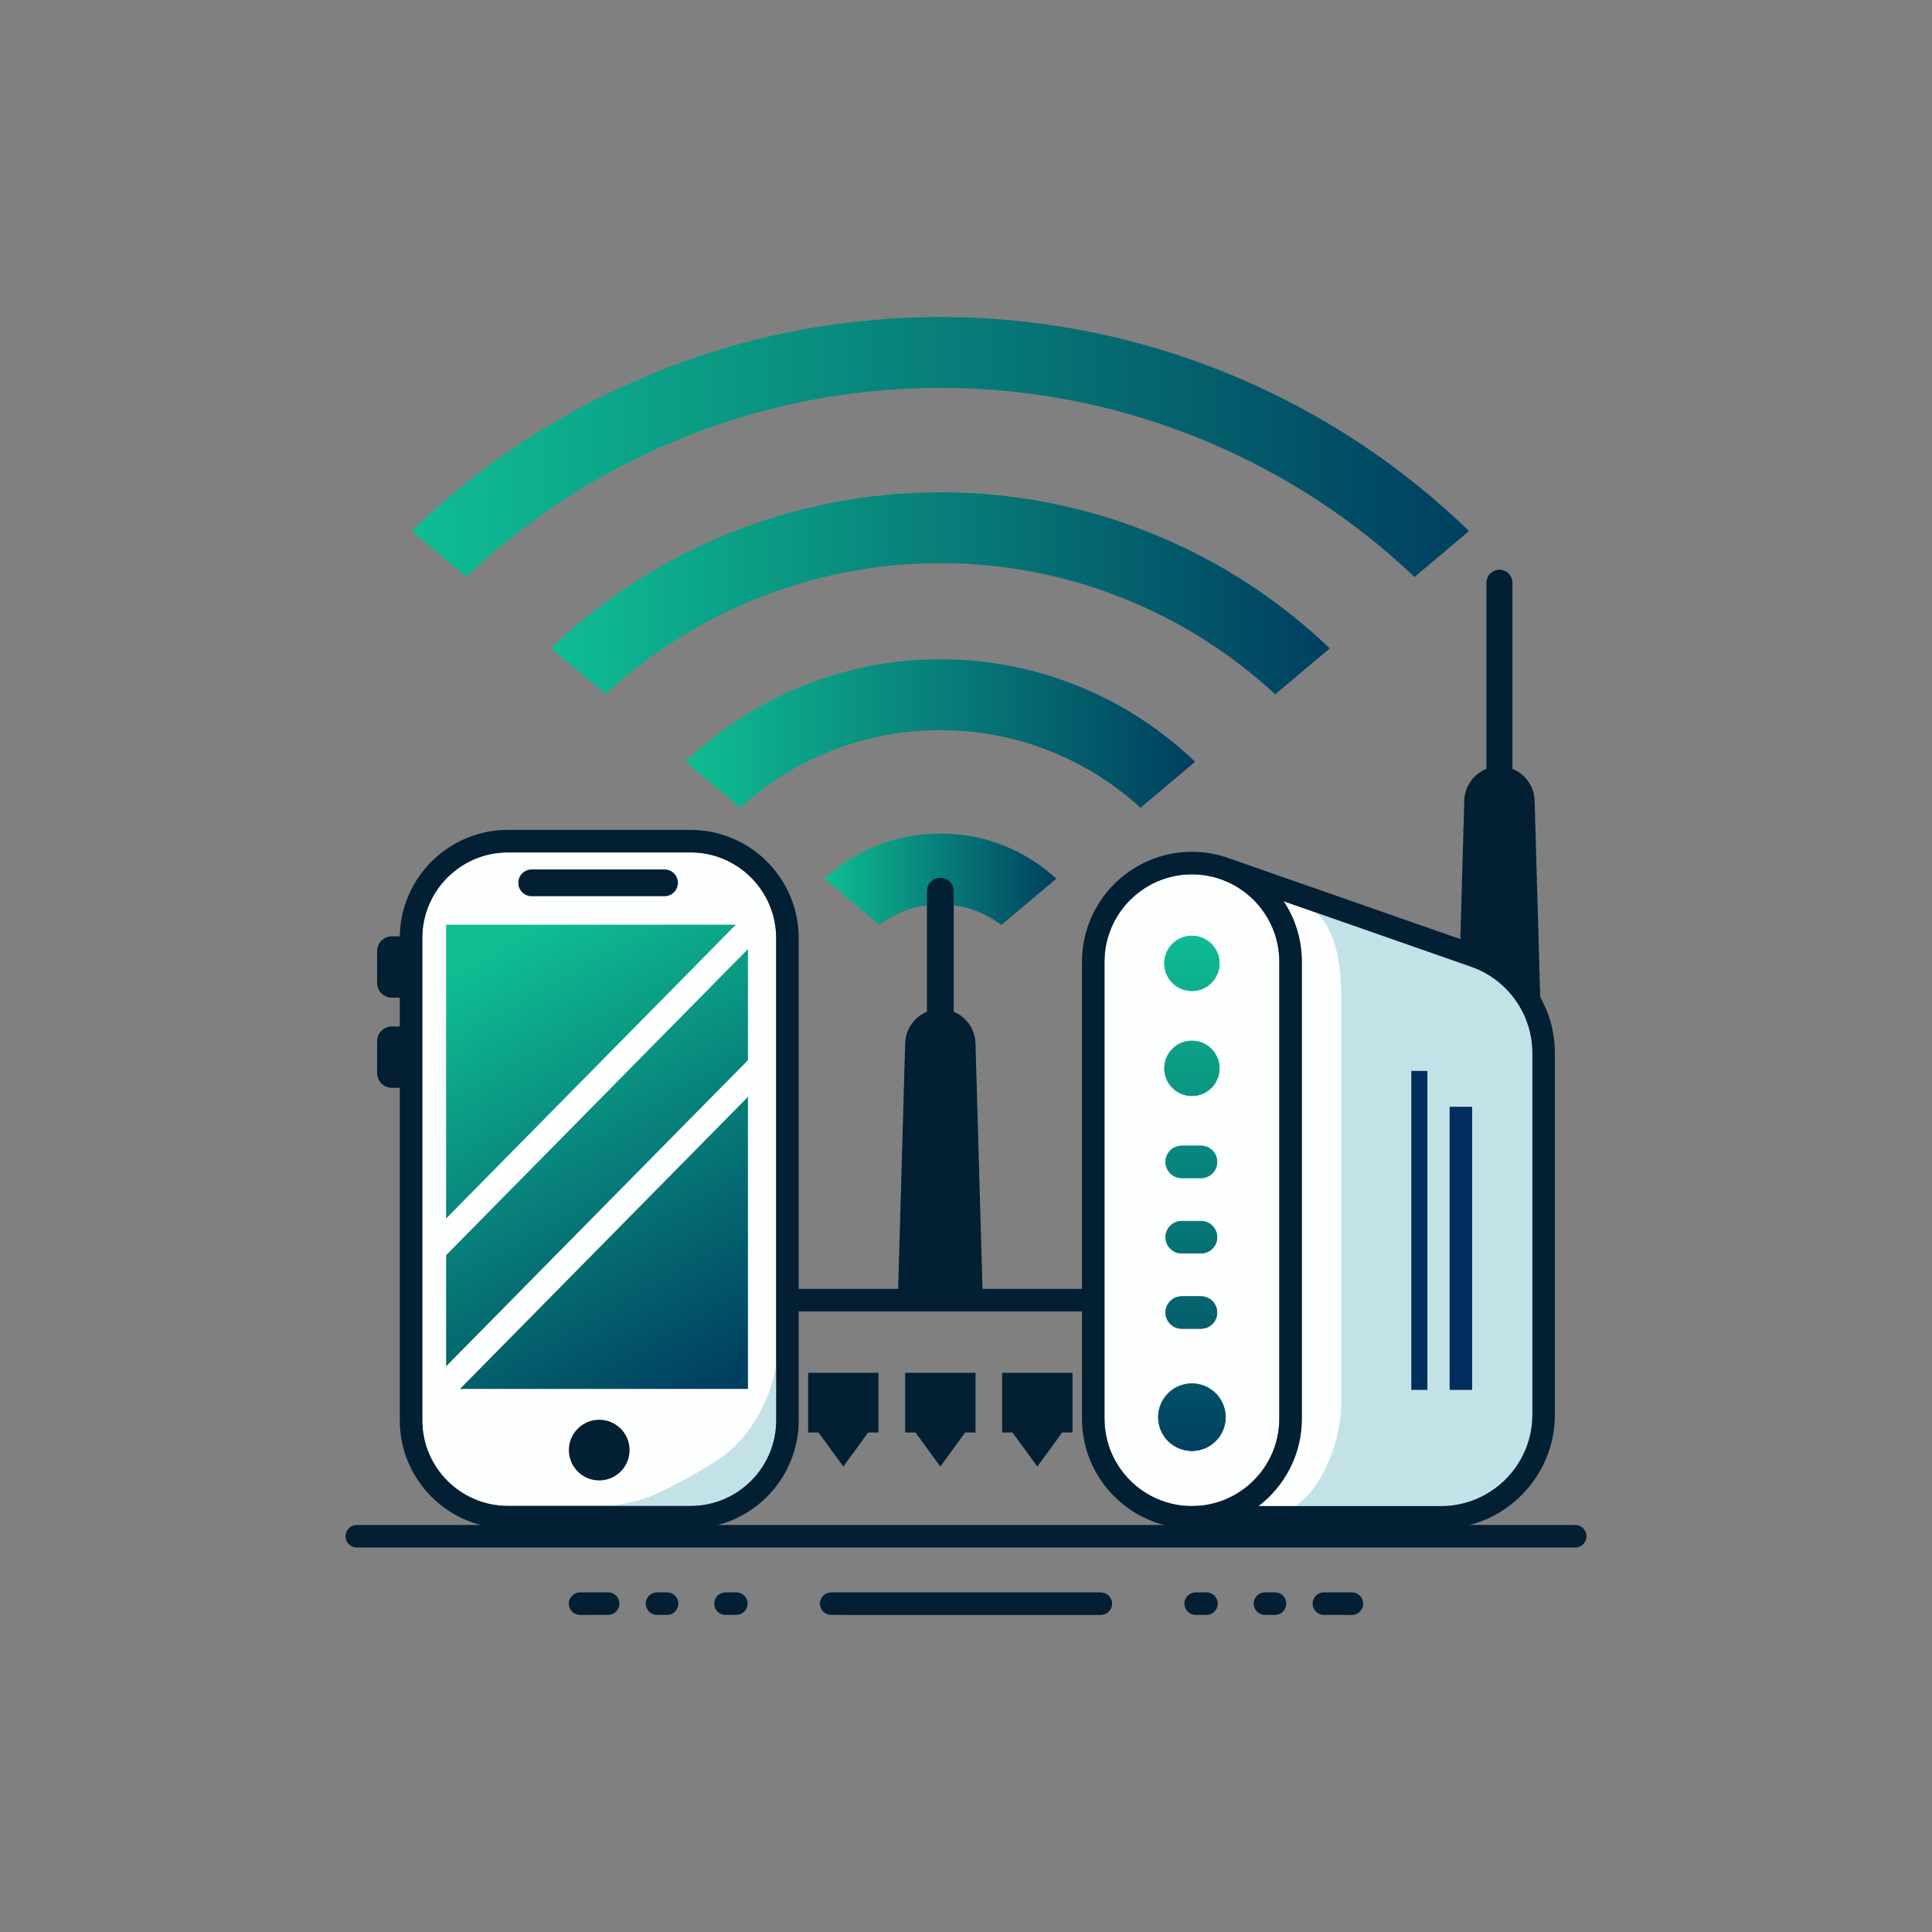 <svg xmlns="http://www.w3.org/2000/svg" xmlns:xlink="http://www.w3.org/1999/xlink" x="0px" y="0px" viewBox="0 0 3000 3000" style="enable-background:new 0 0 3000 3000;" xml:space="preserve"><rect x="0" y="0" width="3000" height="3000" fill="#808080" stroke="none"/><style type="text/css">	.st0{fill:#021F33;}	.st1{fill:#FDFFFF;}	.st2{fill:#C3E2E8;}	.st3{fill:#022E5F;}	.st4{fill:url(#SVGID_1_);}	.st5{fill:url(#SVGID_00000159460112102047081840000003392380215854407296_);}	.st6{fill:url(#SVGID_00000074402384038220624450000009028430800078296226_);}	.st7{fill:url(#SVGID_00000068677374557119027120000004868156669826245796_);}	.st8{fill:url(#SVGID_00000102542762901494204720000002811945375573050537_);}	.st9{fill:url(#SVGID_00000041991775031927370270000017190607361859297184_);}	.st10{fill:url(#SVGID_00000044874727656189225790000004233648416182545556_);}	.st11{fill:url(#SVGID_00000178923193647391255450000014081425927271785620_);}	.st12{fill:url(#SVGID_00000082328863982900020600000000618532269756005526_);}	.st13{fill:url(#SVGID_00000071548602091532044870000016307200793175379613_);}	.st14{fill:url(#SVGID_00000089567897583773681450000013065871194661339792_);}	.st15{fill:url(#SVGID_00000031919614159955031630000014181026736208106396_);}	.st16{fill:url(#SVGID_00000096058048731180317120000013182372152107992494_);}	.st17{fill:url(#SVGID_00000136390007691215763720000016496732089867116222_);}	.st18{fill:url(#SVGID_00000160911614038660406340000008080826315164250803_);}	.st19{fill:url(#SVGID_00000106145072718674377540000006808000195594024579_);}	.st20{fill:url(#SVGID_00000105397055932513260680000000590590795361533089_);}	.st21{display:none;}	.st22{display:inline;fill:none;stroke:#FF0000;stroke-width:35;stroke-miterlimit:10;}	.st23{display:inline;fill:none;stroke:#FF0000;stroke-width:25;stroke-miterlimit:10;}	.st24{display:inline;fill:none;stroke:#FF0000;stroke-width:35;stroke-linecap:round;stroke-miterlimit:10;}	.st25{display:inline;}	.st26{fill:#FF0000;}	.st27{display:inline;fill:#FF0000;}	.st28{fill:url(#SVGID_00000059305866060444174440000015011535836710939012_);}	.st29{fill:url(#SVGID_00000174562998886499340030000015988208324025809566_);}	.st30{fill:url(#SVGID_00000052090406079044339570000014011802902576363699_);}	.st31{fill:url(#SVGID_00000040557817084807666360000015785273532914561455_);}	.st32{display:inline;fill:#FF0000;stroke:#FF0000;stroke-miterlimit:10;}	.st33{fill:none;stroke:#FF0000;stroke-width:35;stroke-linecap:round;stroke-miterlimit:10;}</style><g id="Layer_1">	<g>		<g>			<path class="st0" d="M2445.96,2402.98H554.04c-9.67,0-17.5-7.83-17.5-17.5s7.83-17.5,17.5-17.5h1891.92    c9.67,0,17.5,7.83,17.5,17.5S2455.62,2402.98,2445.96,2402.98z"></path>		</g>		<g>			<g>				<path class="st0" d="M1709.38,2507.66c0,0-0.01,0-0.01,0c-132.89-0.08-269.86-0.09-418.74-0.02c0,0-0.01,0-0.01,0     c-9.66,0-17.5-7.83-17.5-17.49c0-9.67,7.83-17.5,17.49-17.51c148.89-0.06,285.88-0.06,418.78,0.02     c9.67,0.01,17.5,7.85,17.49,17.51C1726.87,2499.83,1719.04,2507.66,1709.38,2507.66z"></path>			</g>			<g>				<g>					<g>						<path class="st0" d="M1143.36,2507.64c0,0-0.01,0-0.01,0l-16.77-0.01c-9.67,0-17.5-7.84-17.49-17.51       c0-9.66,7.84-17.49,17.5-17.49c0,0,0.01,0,0.01,0l16.78,0.01c9.67,0.01,17.49,7.85,17.49,17.51       C1160.85,2499.81,1153.02,2507.64,1143.36,2507.64z"></path>					</g>					<g>						<path class="st0" d="M1035.78,2507.6C1035.78,2507.6,1035.78,2507.6,1035.78,2507.6l-15.59-0.01       c-9.66,0-17.5-7.84-17.49-17.51c0-9.66,7.84-17.49,17.5-17.49c0,0,0,0,0.01,0l15.59,0.01c9.67,0.01,17.5,7.84,17.49,17.51       C1053.28,2499.77,1045.44,2507.6,1035.78,2507.6z"></path>					</g>					<g>						<path class="st0" d="M900.73,2507.66c-9.65,0-17.48-7.81-17.5-17.47c-0.02-9.67,7.8-17.51,17.47-17.53       c14.52-0.03,29.04-0.05,43.56-0.06c0,0,0.01,0,0.01,0c9.66,0,17.49,7.83,17.5,17.49c0.01,9.66-7.82,17.51-17.49,17.51       c-14.51,0.01-29.02,0.03-43.52,0.06C900.75,2507.66,900.74,2507.66,900.73,2507.66z"></path>					</g>				</g>				<g>					<g>						<path class="st0" d="M1856.64,2507.64c-9.66,0-17.49-7.83-17.5-17.49c-0.01-9.67,7.82-17.51,17.49-17.51l16.78-0.01       c0,0,0.01,0,0.01,0c9.66,0,17.5,7.83,17.5,17.49c0,9.67-7.83,17.5-17.49,17.51l-16.77,0.01       C1856.65,2507.64,1856.64,2507.64,1856.64,2507.64z"></path>					</g>					<g>						<path class="st0" d="M1964.22,2507.6c-9.66,0-17.49-7.83-17.5-17.49c-0.01-9.67,7.83-17.5,17.49-17.51l15.59-0.01       c0,0,0,0,0.01,0c9.66,0,17.5,7.83,17.5,17.49c0,9.67-7.83,17.5-17.49,17.51L1964.22,2507.6       C1964.22,2507.6,1964.22,2507.6,1964.22,2507.6z"></path>					</g>					<g>						<path class="st0" d="M2099.27,2507.66c-0.01,0-0.02,0-0.03,0c-14.51-0.03-29.02-0.05-43.52-0.06       c-9.67-0.01-17.49-7.85-17.49-17.51c0.01-9.66,7.84-17.49,17.5-17.49c0,0,0.01,0,0.01,0c14.52,0.01,29.04,0.03,43.56,0.06       c9.67,0.02,17.49,7.87,17.47,17.53C2116.75,2499.85,2108.92,2507.66,2099.27,2507.66z"></path>					</g>				</g>			</g>		</g>		<g>			<g>				<path class="st1" d="M1986.48,1493.4v709.53c0,74.82-60.88,135.69-135.7,135.69c-74.82,0-135.69-60.87-135.69-135.69V1493.4     c0-74.82,60.87-135.69,135.69-135.69C1925.6,1357.71,1986.48,1418.58,1986.48,1493.4z"></path>				<path class="st1" d="M2379.41,1635.04v561.76c0,78.2-63.62,141.82-141.82,141.82h-283.36c40.85-31.22,67.25-80.43,67.25-135.69     V1493.4c0-34.67-10.39-66.95-28.22-93.91l268.05,93.63l20.26,7.08l0.31,0.11c47.3,15.54,83.38,55.37,94.16,103.96     C2378.27,1614.33,2379.41,1624.68,2379.41,1635.04z"></path>				<g>					<path class="st0" d="M1993.26,1399.49c-19.47-29.44-47.82-52.53-81.2-65.41c-19.03-7.34-39.69-11.37-61.28-11.37      c-94.12,0-170.69,76.57-170.69,170.69v709.53c0,94.12,76.57,170.69,170.69,170.69c38.86,0,74.73-13.05,103.45-35      c40.85-31.22,67.25-80.43,67.25-135.69V1493.4C2021.48,1458.73,2011.09,1426.45,1993.26,1399.49z M1986.48,2202.93      c0,74.82-60.88,135.69-135.7,135.69c-74.82,0-135.69-60.87-135.69-135.69V1493.4c0-74.82,60.87-135.69,135.69-135.69      c74.82,0,135.7,60.87,135.7,135.69V2202.93z"></path>				</g>				<path class="st2" d="M2042.74,1416.77c0,0,39.87,24.54,39.87,128.71c0,104.17,0,583.15,0,635.23s-26.72,128.54-71.32,157.9     v23.89c0,0,161.16,0,230.64,0c69.47,0,150.13-63.83,150.13-161.87c0-98.04,0-463.66,0-550.47s-26.79-117.45-106.07-157.79     c-79.29-40.34-245.24-94.47-245.24-94.47L2042.74,1416.77z"></path>				<g>					<g>						<rect x="2250.98" y="1718.59" class="st3" width="35" height="439.66"></rect>					</g>				</g>				<g>					<g>						<rect x="2191.47" y="1662.93" class="st3" width="25" height="495.32"></rect>					</g>				</g>				<g>					<path class="st0" d="M2414.41,1635.04v561.76c0,97.5-79.32,176.82-176.82,176.82h-386.81v-35h386.81      c78.2,0,141.82-63.62,141.82-141.82v-561.76c0-10.36-1.14-20.71-3.37-30.77c-10.78-48.59-46.86-88.42-94.16-103.96l-0.31-0.11      l-20.26-7.08l-268.05-93.63l-92.73-32.39l11.53-33.02l0.01-0.02l366.85,128.14l14.04,4.91c29.23,9.63,55.55,26.81,76.1,49.68      c20.34,22.62,34.57,50.25,41.14,79.89C2412.99,1609.22,2414.41,1622.13,2414.41,1635.04z"></path>				</g>				<g>					<path class="st0" d="M2393.12,1600.47c-11.99-54.03-51.61-98.99-105.78-116.79l-14.19-4.96l-6.07-2.12l6.61-231.88      c0-23.05,14.28-42.77,34.46-50.79c6.24-2.48,13.05-3.85,20.18-3.85s13.95,1.37,20.2,3.86c20.18,8.02,34.44,27.73,34.44,50.78      L2393.12,1600.47z"></path>				</g>				<g>					<g>						<linearGradient id="SVGID_1_" gradientUnits="userSpaceOnUse" x1="1850.779" y1="1433.141" x2="1850.779" y2="2259.879">							<stop offset="5.327789e-09" style="stop-color:#0FBE93"></stop>							<stop offset="1" style="stop-color:#003F60"></stop>						</linearGradient>						<circle class="st4" cx="1850.78" cy="2200.63" r="52.09"></circle>													<linearGradient id="SVGID_00000026885659421695910530000002453066688660459957_" gradientUnits="userSpaceOnUse" x1="1850.779" y1="1433.141" x2="1850.779" y2="2259.879">							<stop offset="5.327789e-09" style="stop-color:#0FBE93"></stop>							<stop offset="1" style="stop-color:#003F60"></stop>						</linearGradient>						<path style="fill:url(#SVGID_00000026885659421695910530000002453066688660459957_);" d="M1850.78,2253.22       c-29,0-52.59-23.59-52.59-52.59s23.59-52.59,52.59-52.59s52.59,23.59,52.59,52.59S1879.77,2253.22,1850.78,2253.22z        M1850.78,2149.04c-28.45,0-51.59,23.14-51.59,51.59c0,28.45,23.14,51.59,51.59,51.59s51.59-23.14,51.59-51.59       C1902.37,2172.19,1879.22,2149.04,1850.78,2149.04z"></path>					</g>					<g>													<linearGradient id="SVGID_00000085945291747987357370000018245824275790956948_" gradientUnits="userSpaceOnUse" x1="1850.779" y1="1433.141" x2="1850.779" y2="2259.879">							<stop offset="5.327789e-09" style="stop-color:#0FBE93"></stop>							<stop offset="1" style="stop-color:#003F60"></stop>						</linearGradient>													<circle style="fill:url(#SVGID_00000085945291747987357370000018245824275790956948_);" cx="1850.78" cy="1495.95" r="42.66"></circle>													<linearGradient id="SVGID_00000039833808820525947490000008106926744632638624_" gradientUnits="userSpaceOnUse" x1="1850.779" y1="1433.141" x2="1850.779" y2="2259.879">							<stop offset="5.327789e-09" style="stop-color:#0FBE93"></stop>							<stop offset="1" style="stop-color:#003F60"></stop>						</linearGradient>						<path style="fill:url(#SVGID_00000039833808820525947490000008106926744632638624_);" d="M1850.78,1539.02       c-23.75,0-43.07-19.32-43.07-43.07s19.32-43.07,43.07-43.07c23.75,0,43.07,19.32,43.07,43.07S1874.53,1539.02,1850.78,1539.02       z M1850.78,1453.7c-23.3,0-42.25,18.95-42.25,42.25c0,23.3,18.95,42.25,42.25,42.25c23.3,0,42.25-18.95,42.25-42.25       C1893.03,1472.65,1874.07,1453.7,1850.78,1453.7z"></path>					</g>					<g>													<linearGradient id="SVGID_00000084515457924548905120000003215925336601374850_" gradientUnits="userSpaceOnUse" x1="1850.779" y1="1433.141" x2="1850.779" y2="2259.879">							<stop offset="5.327789e-09" style="stop-color:#0FBE93"></stop>							<stop offset="1" style="stop-color:#003F60"></stop>						</linearGradient>													<circle style="fill:url(#SVGID_00000084515457924548905120000003215925336601374850_);" cx="1850.78" cy="1658.94" r="42.66"></circle>													<linearGradient id="SVGID_00000075878764586816319230000009428836662929920902_" gradientUnits="userSpaceOnUse" x1="1850.779" y1="1433.141" x2="1850.779" y2="2259.879">							<stop offset="5.327789e-09" style="stop-color:#0FBE93"></stop>							<stop offset="1" style="stop-color:#003F60"></stop>						</linearGradient>						<path style="fill:url(#SVGID_00000075878764586816319230000009428836662929920902_);" d="M1850.78,1702       c-23.75,0-43.07-19.32-43.07-43.07c0-23.75,19.32-43.07,43.07-43.07c23.75,0,43.07,19.32,43.07,43.07       C1893.85,1682.68,1874.53,1702,1850.78,1702z M1850.78,1616.69c-23.3,0-42.25,18.95-42.25,42.25       c0,23.3,18.95,42.25,42.25,42.25c23.3,0,42.25-18.95,42.25-42.25C1893.03,1635.64,1874.07,1616.69,1850.78,1616.69z"></path>					</g>					<g>													<linearGradient id="SVGID_00000065036238289904934950000014526572213991421345_" gradientUnits="userSpaceOnUse" x1="1849.931" y1="1433.141" x2="1849.931" y2="2259.879">							<stop offset="5.327789e-09" style="stop-color:#0FBE93"></stop>							<stop offset="1" style="stop-color:#003F60"></stop>						</linearGradient>						<path style="fill:url(#SVGID_00000065036238289904934950000014526572213991421345_);" d="M1864.91,2062.93h-29.96       c-13.72,0-24.85-11.13-24.85-24.85l0,0c0-13.72,11.13-24.85,24.85-24.85h29.96c13.72,0,24.85,11.13,24.85,24.85l0,0       C1889.76,2051.8,1878.63,2062.93,1864.91,2062.93z"></path>													<linearGradient id="SVGID_00000084513808521941267900000000935606857561950080_" gradientUnits="userSpaceOnUse" x1="1849.931" y1="1433.141" x2="1849.931" y2="2259.879">							<stop offset="5.327789e-09" style="stop-color:#0FBE93"></stop>							<stop offset="1" style="stop-color:#003F60"></stop>						</linearGradient>						<path style="fill:url(#SVGID_00000084513808521941267900000000935606857561950080_);" d="M1864.91,2063.43h-29.96       c-13.98,0-25.35-11.37-25.35-25.35c0-13.98,11.37-25.35,25.35-25.35h29.96c13.98,0,25.35,11.37,25.35,25.35       C1890.26,2052.06,1878.89,2063.43,1864.91,2063.43z M1834.95,2013.73c-13.43,0-24.35,10.92-24.35,24.35       c0,13.43,10.92,24.35,24.35,24.35h29.96c13.43,0,24.35-10.92,24.35-24.35c0-13.43-10.92-24.35-24.35-24.35H1834.95z"></path>					</g>					<g>													<linearGradient id="SVGID_00000114793572436996392390000017431172335110579622_" gradientUnits="userSpaceOnUse" x1="1849.931" y1="1433.141" x2="1849.931" y2="2259.879">							<stop offset="5.327789e-09" style="stop-color:#0FBE93"></stop>							<stop offset="1" style="stop-color:#003F60"></stop>						</linearGradient>						<path style="fill:url(#SVGID_00000114793572436996392390000017431172335110579622_);" d="M1864.91,1945.99h-29.96       c-13.72,0-24.85-11.13-24.85-24.85l0,0c0-13.72,11.13-24.85,24.85-24.85h29.96c13.72,0,24.85,11.13,24.85,24.85l0,0       C1889.76,1934.87,1878.63,1945.99,1864.91,1945.99z"></path>													<linearGradient id="SVGID_00000145754552065118966950000005169160501393789845_" gradientUnits="userSpaceOnUse" x1="1849.931" y1="1433.141" x2="1849.931" y2="2259.879">							<stop offset="5.327789e-09" style="stop-color:#0FBE93"></stop>							<stop offset="1" style="stop-color:#003F60"></stop>						</linearGradient>						<path style="fill:url(#SVGID_00000145754552065118966950000005169160501393789845_);" d="M1864.91,1946.49h-29.96       c-13.98,0-25.35-11.37-25.35-25.35s11.37-25.35,25.35-25.35h29.96c13.98,0,25.35,11.37,25.35,25.35       S1878.89,1946.49,1864.91,1946.49z M1834.95,1896.79c-13.43,0-24.35,10.92-24.35,24.35c0,13.43,10.92,24.35,24.35,24.35h29.96       c13.43,0,24.35-10.92,24.35-24.35c0-13.43-10.92-24.35-24.35-24.35H1834.95z"></path>					</g>					<g>													<linearGradient id="SVGID_00000054227735693723873940000004248379906438284468_" gradientUnits="userSpaceOnUse" x1="1849.931" y1="1433.141" x2="1849.931" y2="2259.879">							<stop offset="5.327789e-09" style="stop-color:#0FBE93"></stop>							<stop offset="1" style="stop-color:#003F60"></stop>						</linearGradient>						<path style="fill:url(#SVGID_00000054227735693723873940000004248379906438284468_);" d="M1864.91,1829.06h-29.96       c-13.72,0-24.85-11.13-24.85-24.85l0,0c0-13.72,11.13-24.85,24.85-24.85h29.96c13.72,0,24.85,11.13,24.85,24.85l0,0       C1889.76,1817.93,1878.63,1829.06,1864.91,1829.06z"></path>													<linearGradient id="SVGID_00000019670135262017681690000006746135310143777937_" gradientUnits="userSpaceOnUse" x1="1849.931" y1="1433.141" x2="1849.931" y2="2259.879">							<stop offset="5.327789e-09" style="stop-color:#0FBE93"></stop>							<stop offset="1" style="stop-color:#003F60"></stop>						</linearGradient>						<path style="fill:url(#SVGID_00000019670135262017681690000006746135310143777937_);" d="M1864.91,1829.56h-29.96       c-13.98,0-25.35-11.37-25.35-25.35s11.37-25.35,25.35-25.35h29.96c13.98,0,25.35,11.37,25.35,25.35       S1878.89,1829.56,1864.91,1829.56z M1834.95,1779.85c-13.43,0-24.35,10.92-24.35,24.35c0,13.43,10.92,24.35,24.35,24.35h29.96       c13.43,0,24.35-10.92,24.35-24.35c0-13.43-10.92-24.35-24.35-24.35H1834.95z"></path>					</g>				</g>				<path class="st0" d="M2328.34,884.72L2328.34,884.72c-11.15,0-20.19,9.04-20.19,20.19v310.71h40.38V904.9     C2348.52,893.75,2339.49,884.72,2328.34,884.72z"></path>			</g>			<g>				<path class="st1" d="M1205.2,1456.55v748.93c0,73.28-59.61,132.89-132.88,132.89H788.66c-73.28,0-132.89-59.61-132.89-132.89     v-748.93c0-73.27,59.61-132.89,132.89-132.89h283.66C1145.59,1323.66,1205.2,1383.28,1205.2,1456.55z"></path>				<path class="st2" d="M1205.2,2118.67c0,0-12.12,100.85-97.9,152.94c-85.79,52.09-122.55,66.76-180.26,66.76v19.54     c0,0,72.51,0,136.85,0s136.34-43.4,151.15-111.32S1205.2,2118.67,1205.2,2118.67z"></path>				<g>					<g>						<circle class="st0" cx="930.48" cy="2251.69" r="47.11"></circle>					</g>				</g>				<g>					<path class="st0" d="M1031.89,1391.61h-206.3c-11.47,0-20.77-9.3-20.77-20.77l0,0c0-11.47,9.3-20.77,20.77-20.77h206.3      c11.47,0,20.77,9.3,20.77,20.77l0,0C1052.65,1382.31,1043.36,1391.61,1031.89,1391.61z"></path>				</g>				<g>					<g>						<g>							<path class="st0" d="M1072.32,1288.66H788.66c-91.7,0-166.46,73.89-167.87,165.25c-0.01,0.88-0.02,1.76-0.02,2.64v748.93        c0,92.58,75.31,167.89,167.89,167.89h283.66c92.57,0,167.88-75.31,167.88-167.89v-748.93        C1240.2,1363.98,1164.89,1288.66,1072.32,1288.66z M1205.2,2205.48c0,73.28-59.61,132.89-132.88,132.89H788.66        c-73.28,0-132.89-59.61-132.89-132.89v-748.93c0-73.27,59.61-132.89,132.89-132.89h283.66        c73.27,0,132.88,59.62,132.88,132.89V2205.48z"></path>						</g>						<g>							<path class="st0" d="M640.4,1549.23h-31.83c-12.69,0-22.98-10.29-22.98-22.98v-49.36c0-12.69,10.29-22.98,22.98-22.98h31.83        V1549.23z"></path>						</g>						<g>							<path class="st0" d="M640.4,1689.14h-31.83c-12.69,0-22.98-10.29-22.98-22.98v-49.36c0-12.69,10.29-22.98,22.98-22.98h31.83        V1689.14z"></path>						</g>					</g>				</g>									<linearGradient id="SVGID_00000026857743425784158470000007572160021388199560_" gradientUnits="userSpaceOnUse" x1="749.403" y1="1482.125" x2="1124.722" y2="2143.912">					<stop offset="5.327789e-09" style="stop-color:#0FBE93"></stop>					<stop offset="1" style="stop-color:#003F60"></stop>				</linearGradient>				<path style="fill:url(#SVGID_00000026857743425784158470000007572160021388199560_);" d="M692.67,1949.11v172.5l468.74-475.39     v-172.5L692.67,1949.11z M1161.41,2156.71v-453.52l-447.18,453.52H1161.41z M692.67,1435.86v456.28l449.9-456.28H692.67z"></path>			</g>		</g>		<g>			<g>									<linearGradient id="SVGID_00000033342022800735358220000016041683562245652625_" gradientUnits="userSpaceOnUse" x1="639.219" y1="694.122" x2="2281.069" y2="694.122">					<stop offset="5.327789e-09" style="stop-color:#0FBE93"></stop>					<stop offset="1" style="stop-color:#003F60"></stop>				</linearGradient>				<path style="fill:url(#SVGID_00000033342022800735358220000016041683562245652625_);" d="M1919.82,585.49     c-146.14-61.81-300.82-93.15-459.73-93.15c-158.92,0-313.6,31.34-459.73,93.15c-134.75,57-256.15,137.37-361.14,239.03     l84.62,71.28c93.33-88.54,200.63-158.78,319.37-209c132.5-56.04,272.76-84.46,416.88-84.46c144.11,0,284.37,28.42,416.88,84.46     c118.78,50.24,226.14,120.52,319.5,209.11l84.6-71.27C2176.06,722.91,2054.62,642.51,1919.82,585.49z"></path>									<linearGradient id="SVGID_00000122719226883812483460000000609605800811964307_" gradientUnits="userSpaceOnUse" x1="855.469" y1="921.298" x2="2064.829" y2="921.298">					<stop offset="5.327789e-09" style="stop-color:#0FBE93"></stop>					<stop offset="1" style="stop-color:#003F60"></stop>				</linearGradient>				<path style="fill:url(#SVGID_00000122719226883812483460000000609605800811964307_);" d="M1460.09,764.46     c-117.93,0-232.68,23.25-341.07,69.09c-98.09,41.49-186.66,99.68-263.55,173.13l84.7,71.35     c65.18-60.36,139.63-108.45,221.7-143.17c94.76-40.07,195.09-60.4,298.22-60.4c103.12,0,203.46,20.32,298.21,60.4     c82.13,34.74,156.62,82.87,221.83,143.28l84.7-71.35c-76.92-73.5-165.54-131.73-263.67-173.24     C1692.77,787.71,1578.02,764.46,1460.09,764.46z"></path>									<linearGradient id="SVGID_00000064341363064487333790000006750544251181830075_" gradientUnits="userSpaceOnUse" x1="1064.599" y1="1139.013" x2="1855.699" y2="1139.013">					<stop offset="5.327789e-09" style="stop-color:#0FBE93"></stop>					<stop offset="1" style="stop-color:#003F60"></stop>				</linearGradient>				<path style="fill:url(#SVGID_00000064341363064487333790000006750544251181830075_);" d="M1460.09,1023.72     c-76.94,0-151.77,15.15-222.41,45.03c-64.47,27.27-122.64,65.62-173.08,114.09l84.7,71.35c38.72-35.38,82.78-63.64,131.23-84.13     c57.01-24.12,117.42-36.34,179.56-36.34s122.55,12.22,179.56,36.34c48.5,20.51,92.6,48.81,131.35,84.25l84.7-71.36     c-50.47-48.53-108.68-86.91-173.2-114.2C1611.86,1038.87,1537.03,1023.72,1460.09,1023.72z"></path>									<linearGradient id="SVGID_00000042715877623964121030000015818076728909203602_" gradientUnits="userSpaceOnUse" x1="1280.059" y1="1365.332" x2="1640.249" y2="1365.332">					<stop offset="5.327789e-09" style="stop-color:#0FBE93"></stop>					<stop offset="1" style="stop-color:#003F60"></stop>				</linearGradient>				<path style="fill:url(#SVGID_00000042715877623964121030000015818076728909203602_);" d="M1280.06,1364.33l85.38,71.93     c26.3-20.04,59.11-31.95,94.65-31.95c35.59,0,68.45,11.95,94.78,32.05l85.38-71.91c-49.27-45.32-112.81-70.14-180.16-70.14     C1392.8,1294.31,1329.31,1319.08,1280.06,1364.33z"></path>			</g>			<g>				<rect x="1222.7" y="2001.34" class="st0" width="474.89" height="35"></rect>			</g>			<g>				<g>					<polygon class="st0" points="1309.51,2131.7 1254.87,2131.7 1254.87,2224.38 1270.95,2224.38 1309.51,2277.23 1348.07,2224.38       1364.15,2224.38 1364.15,2131.7      "></polygon>				</g>				<g>					<polygon class="st0" points="1460.14,2131.7 1405.5,2131.7 1405.5,2224.38 1421.58,2224.38 1460.14,2277.23 1498.7,2224.38       1514.78,2224.38 1514.78,2131.7      "></polygon>				</g>				<g>					<polygon class="st0" points="1610.78,2131.7 1556.14,2131.7 1556.14,2224.38 1572.22,2224.38 1610.78,2277.23 1649.34,2224.38       1665.42,2224.38 1665.42,2131.7      "></polygon>				</g>			</g>			<g>				<path class="st0" d="M1460.14,1566.93L1460.14,1566.93c-30.18,0-54.64,24.46-54.64,54.64l-11.34,397.28h131.96l-11.34-397.28     C1514.78,1591.39,1490.32,1566.93,1460.14,1566.93z"></path>			</g>		</g>		<g>			<path class="st0" d="M1460.14,1363.01L1460.14,1363.01c-11.47,0-20.76,9.3-20.76,20.76v238.3c0,1.41,1.15,2.56,2.56,2.56h36.41    c1.41,0,2.56-1.15,2.56-2.56v-238.3C1480.91,1372.31,1471.61,1363.01,1460.14,1363.01z"></path>		</g>	</g></g><g id="Layer_2" class="st21">	<path class="st22" d="M1037.26,2298.79H753.6c-83.05,0-150.38-67.33-150.38-150.38v-748.94c0-83.05,67.33-150.38,150.38-150.38  h283.66c83.05,0,150.38,67.33,150.38,150.38v748.94C1187.64,2231.46,1120.31,2298.79,1037.26,2298.79z"></path>	<path class="st22" d="M1815.72,1283.13L1815.72,1283.13c-84.61,0-153.19,68.59-153.19,153.19v709.53  c0,84.61,68.59,153.19,153.19,153.19h0c84.61,0,153.19-68.59,153.19-153.19v-709.53  C1968.91,1351.71,1900.33,1283.13,1815.72,1283.13z"></path>	<path class="st22" d="M1871.24,1293.5l360.78,126.02l6.07,2.12l14.19,4.96c54.17,17.8,93.79,62.76,105.78,116.79  c2.49,11.19,3.79,22.77,3.79,34.57v6.95v554.81c0,87.99-71.33,159.32-159.32,159.32h-386.81"></path>	<line class="st22" x1="2233.43" y1="1661.51" x2="2233.43" y2="2101.17"></line>	<line class="st23" x1="2168.91" y1="1605.85" x2="2168.91" y2="2101.17"></line>	<line class="st22" x1="1187.64" y1="1961.77" x2="1662.53" y2="1961.77"></line>	<line class="st24" x1="528.91" y1="2328.4" x2="2420.83" y2="2328.4"></line>	<g class="st25">		<polygon class="st26" points="1274.45,2074.62 1219.81,2074.62 1219.81,2167.3 1235.89,2167.3 1274.45,2220.15 1313.01,2167.3    1329.09,2167.3 1329.09,2074.62   "></polygon>		<polygon class="st26" points="1425.09,2074.62 1370.45,2074.62 1370.45,2167.3 1386.53,2167.3 1425.09,2220.15 1463.65,2167.3    1479.73,2167.3 1479.73,2074.62   "></polygon>		<polygon class="st26" points="1575.72,2074.62 1521.08,2074.62 1521.08,2167.3 1537.16,2167.3 1575.72,2220.15 1614.28,2167.3    1630.36,2167.3 1630.36,2074.62   "></polygon>	</g>	<path class="st27" d="M1425.09,1509.85L1425.09,1509.85c-30.18,0-54.64,24.46-54.64,54.64l-11.34,397.28h131.96l-11.34-397.28  C1479.73,1534.31,1455.26,1509.85,1425.09,1509.85z"></path>	<path class="st27" d="M1425.09,1310.19L1425.09,1310.19c-8.67,0-15.7,7.03-15.7,15.7v241.66h31.4v-241.66  C1440.79,1317.22,1433.76,1310.19,1425.09,1310.19z"></path>	<path class="st27" d="M2358.06,1543.39c-11.99-54.03-51.61-98.99-105.78-116.79l-14.19-4.96l-6.07-2.12l6.61-231.88  c0-23.05,14.28-42.77,34.46-50.79c6.24-2.48,13.05-3.85,20.18-3.85s13.95,1.37,20.2,3.86c20.18,8.02,34.44,27.73,34.44,50.78  L2358.06,1543.39z"></path>	<path class="st27" d="M2293.28,827.64L2293.28,827.64c-11.15,0-20.19,9.04-20.19,20.19v310.71h40.38V847.83  C2313.47,836.68,2304.43,827.64,2293.28,827.64z"></path>	<g class="st25">		<g>							<linearGradient id="SVGID_00000062153275327517139130000010422464441392606620_" gradientUnits="userSpaceOnUse" x1="648.13" y1="637.045" x2="2289.98" y2="637.045">				<stop offset="5.327789e-09" style="stop-color:#0FBE93"></stop>				<stop offset="1" style="stop-color:#003F60"></stop>			</linearGradient>			<path style="fill:url(#SVGID_00000062153275327517139130000010422464441392606620_);" d="M1928.73,528.41    c-146.14-61.81-300.82-93.15-459.73-93.15c-158.92,0-313.6,31.34-459.73,93.15c-134.75,57-256.15,137.37-361.14,239.03    l84.62,71.28c93.33-88.54,200.63-158.78,319.37-209c132.5-56.04,272.76-84.46,416.88-84.46c144.11,0,284.37,28.42,416.88,84.46    c118.78,50.24,226.14,120.52,319.5,209.11l84.6-71.27C2184.97,665.83,2063.53,585.43,1928.73,528.41z"></path>		</g>		<g>							<linearGradient id="SVGID_00000158739899011529062260000011730010110081500807_" gradientUnits="userSpaceOnUse" x1="864.38" y1="864.22" x2="2073.74" y2="864.22">				<stop offset="5.327789e-09" style="stop-color:#0FBE93"></stop>				<stop offset="1" style="stop-color:#003F60"></stop>			</linearGradient>			<path style="fill:url(#SVGID_00000158739899011529062260000011730010110081500807_);" d="M1810.07,776.47    c-108.39-45.84-223.14-69.09-341.07-69.09s-232.68,23.25-341.07,69.09c-98.09,41.49-186.66,99.68-263.55,173.13l84.7,71.35    c65.18-60.36,139.63-108.45,221.7-143.17c94.76-40.07,195.09-60.4,298.22-60.4c103.12,0,203.46,20.32,298.21,60.4    c82.13,34.74,156.62,82.87,221.83,143.28l84.7-71.35C1996.82,876.21,1908.2,817.98,1810.07,776.47z"></path>		</g>		<g>							<linearGradient id="SVGID_00000141445548348658085980000004908021966798066577_" gradientUnits="userSpaceOnUse" x1="1073.51" y1="1081.935" x2="1864.61" y2="1081.935">				<stop offset="5.327789e-09" style="stop-color:#0FBE93"></stop>				<stop offset="1" style="stop-color:#003F60"></stop>			</linearGradient>			<path style="fill:url(#SVGID_00000141445548348658085980000004908021966798066577_);" d="M1691.41,1011.67    c-70.64-29.88-145.47-45.03-222.41-45.03s-151.77,15.15-222.41,45.03c-64.47,27.27-122.64,65.62-173.08,114.09l84.7,71.35    c38.72-35.38,82.78-63.64,131.23-84.13c57.01-24.12,117.42-36.34,179.56-36.34s122.55,12.22,179.56,36.34    c48.5,20.51,92.6,48.81,131.35,84.25l84.7-71.36C1814.14,1077.34,1755.93,1038.96,1691.41,1011.67z"></path>		</g>		<g>							<linearGradient id="SVGID_00000052101789215470545060000003640172967761007249_" gradientUnits="userSpaceOnUse" x1="1288.97" y1="1308.255" x2="1649.16" y2="1308.255">				<stop offset="5.327789e-09" style="stop-color:#0FBE93"></stop>				<stop offset="1" style="stop-color:#003F60"></stop>			</linearGradient>			<path style="fill:url(#SVGID_00000052101789215470545060000003640172967761007249_);" d="M1469,1237.23    c-67.29,0-130.78,24.77-180.03,70.02l85.38,71.93c26.3-20.04,59.11-31.95,94.65-31.95c35.59,0,68.45,11.95,94.78,32.05    l85.38-71.91C1599.89,1262.05,1536.35,1237.23,1469,1237.23z"></path>		</g>	</g>	<rect x="658.11" y="1379.28" class="st32" width="467.74" height="719.85"></rect>	<circle class="st32" cx="1815.72" cy="2143.55" r="52.09"></circle>	<path class="st32" d="M1829.85,2005.85h-29.96c-13.72,0-24.85-11.13-24.85-24.85l0,0c0-13.72,11.13-24.85,24.85-24.85h29.96  c13.72,0,24.85,11.13,24.85,24.85l0,0C1854.7,1994.72,1843.58,2005.85,1829.85,2005.85z"></path>	<path class="st32" d="M1829.85,1888.91h-29.96c-13.72,0-24.85-11.13-24.85-24.85l0,0c0-13.72,11.13-24.85,24.85-24.85h29.96  c13.72,0,24.85,11.13,24.85,24.85l0,0C1854.7,1877.79,1843.58,1888.91,1829.85,1888.91z"></path>	<path class="st32" d="M1829.85,1771.98h-29.96c-13.72,0-24.85-11.13-24.85-24.85l0,0c0-13.72,11.13-24.85,24.85-24.85h29.96  c13.72,0,24.85,11.13,24.85,24.85l0,0C1854.7,1760.85,1843.58,1771.98,1829.85,1771.98z"></path>	<circle class="st27" cx="895.43" cy="2194.62" r="47.11"></circle>	<path class="st27" d="M996.83,1334.53h-206.3c-11.47,0-20.77-9.3-20.77-20.77l0,0c0-11.47,9.3-20.77,20.77-20.77h206.3  c11.47,0,20.77,9.3,20.77,20.77l0,0C1017.6,1325.23,1008.3,1334.53,996.83,1334.53z"></path>	<path class="st27" d="M605.34,1492.15h-31.83c-12.69,0-22.98-10.29-22.98-22.98v-49.36c0-12.69,10.29-22.98,22.98-22.98h31.83  V1492.15z"></path>	<path class="st27" d="M605.34,1632.06h-31.83c-12.69,0-22.98-10.29-22.98-22.98v-49.36c0-12.69,10.29-22.98,22.98-22.98h31.83  V1632.06z"></path>	<path class="st24" d="M1257.36,2433.06c139.87-0.06,279.16-0.06,418.76,0.02"></path>	<g class="st25">		<g>			<path class="st33" d="M1093.32,2433.05c5.59,0,11.19,0.01,16.78,0.01"></path>			<path class="st33" d="M986.94,2433.01c5.2,0,10.39,0,15.59,0.01"></path>			<path class="st33" d="M867.47,2433.09c14.51-0.03,29.03-0.05,43.54-0.06"></path>		</g>		<g>			<path class="st33" d="M1840.16,2433.05c-5.59,0-11.19,0.01-16.78,0.01"></path>			<path class="st33" d="M1946.54,2433.01c-5.2,0-10.39,0-15.59,0.01"></path>			<path class="st33" d="M2066.01,2433.09c-14.51-0.03-29.03-0.05-43.54-0.06"></path>		</g>	</g></g></svg>